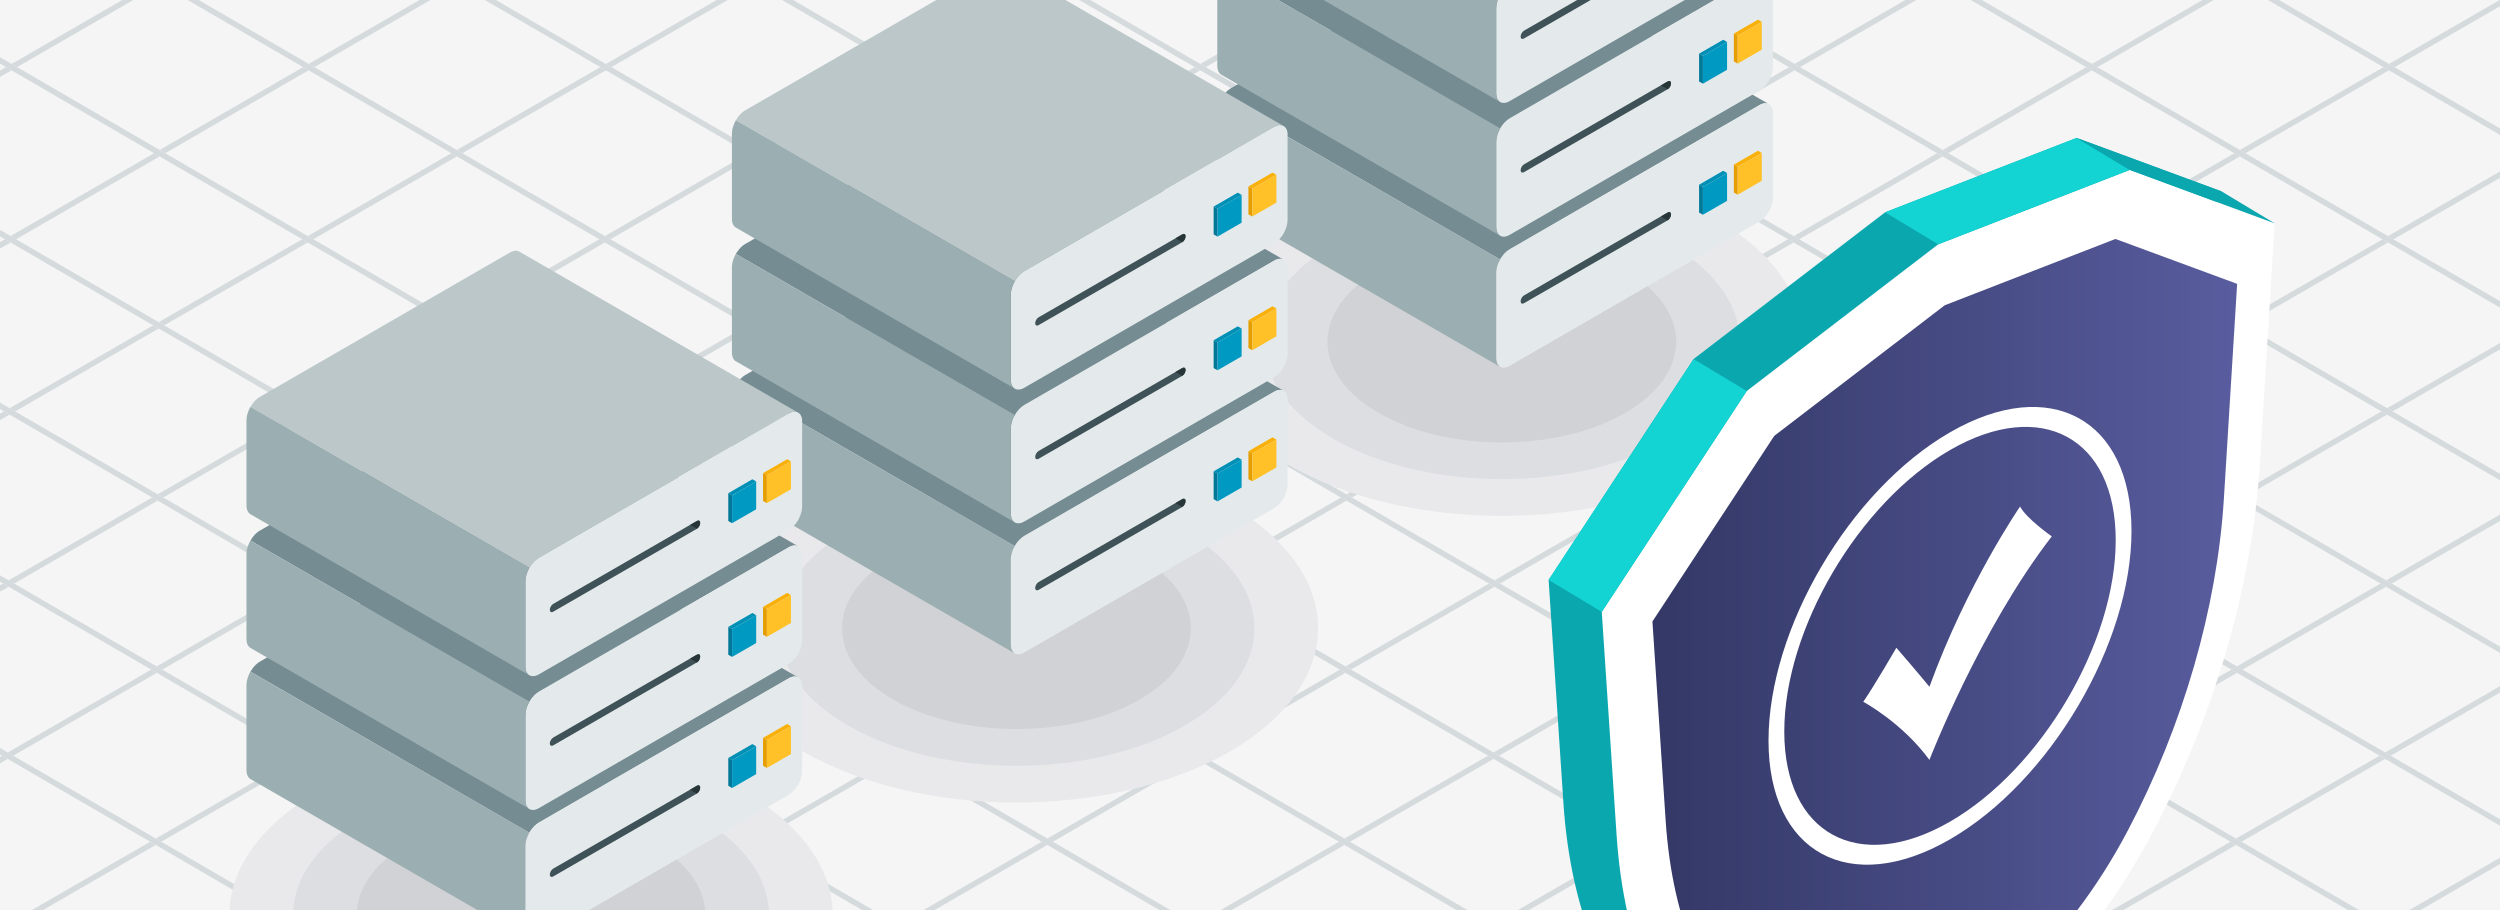 <?xml version="1.0" encoding="UTF-8"?>
<svg xmlns="http://www.w3.org/2000/svg" xmlns:xlink="http://www.w3.org/1999/xlink" width="412" height="150" viewBox="0 0 412 150">
  <defs>
    <style>
      .p {
        mask: url(#d);
      }

      .q {
        fill: #e9e9eb;
      }

      .q, .r, .s, .t, .u, .v, .w, .x, .y, .z, .aa, .ab, .ac, .ad, .ae, .af, .ag, .ah, .ai, .aj, .ak, .al, .am {
        stroke-width: 0px;
      }

      .q, .s, .u, .v, .w, .x, .y, .z, .aa, .ac, .ad, .ae, .af, .ag, .am {
        fill-rule: evenodd;
      }

      .r {
        fill: #0ba7af;
      }

      .s {
        fill: #bcc7c9;
      }

      .t {
        fill: none;
      }

      .u {
        fill: #ffc127;
      }

      .v {
        fill: #d1d2d6;
      }

      .w {
        fill: #dddee1;
      }

      .x {
        fill: #008fb5;
      }

      .y {
        fill: #f9b00a;
      }

      .z {
        fill: #748c92;
      }

      .aa {
        fill: #007898;
      }

      .ab {
        fill: #13d3d3;
      }

      .ac {
        fill: #3f5257;
      }

      .ad {
        fill: #9baeb1;
      }

      .an {
        opacity: .2;
      }

      .ae {
        fill: #0099c1;
      }

      .ao {
        clip-path: url(#j);
      }

      .ap {
        clip-path: url(#c);
      }

      .af {
        fill: #283538;
      }

      .aq {
        isolation: isolate;
      }

      .ag {
        fill: #e59d00;
      }

      .ah {
        fill: #fff;
      }

      .ai {
        fill: #546e7a;
      }

      .aj {
        fill: url(#e);
      }

      .ak {
        fill: url(#k);
      }

      .al {
        fill: #f5f5f5;
      }

      .am {
        fill: #e4eaeb;
      }
    </style>
    <clipPath id="c">
      <rect class="t" width="412" height="150"></rect>
    </clipPath>
    <radialGradient id="e" cx="-2173.7" cy="102.9" fx="-2173.7" fy="102.9" r="241.96" gradientTransform="translate(-1963.48) rotate(-180) scale(1 -1)" gradientUnits="userSpaceOnUse">
      <stop offset="0" stop-color="#f1f1f1"></stop>
      <stop offset="1" stop-color="#000"></stop>
    </radialGradient>
    <mask id="d" data-name="mask" x="-31.75" y="-139.07" width="483.93" height="483.93" maskUnits="userSpaceOnUse">
      <circle class="aj" cx="210.21" cy="102.9" r="241.96"></circle>
    </mask>
    <clipPath id="j">
      <rect class="t" width="412" height="150"></rect>
    </clipPath>
    <linearGradient id="k" data-name="琅ｴｹ 砒鈔13" x1="451.34" y1="107.42" x2="547.71" y2="107.42" gradientTransform="translate(820.02) rotate(-180) scale(1 -1)" gradientUnits="userSpaceOnUse">
      <stop offset="0" stop-color="#595c9e"></stop>
      <stop offset="1" stop-color="#333866"></stop>
    </linearGradient>
  </defs>
  <g id="a" data-name="base">
    <rect class="al" width="412" height="150"></rect>
  </g>
  <g id="b" data-name="back">
    <g class="ap">
      <g class="p">
        <g class="an">
          <g class="aq">
            <polygon class="ai" points="174.48 -116.86 198.44 -102.93 199.35 -102.41 222.84 -88.75 223.75 -88.22 247.25 -74.56 248.16 -74.04 271.66 -60.38 272.57 -59.86 296.07 -46.2 296.98 -45.67 320.48 -32.01 321.38 -31.49 344.88 -17.83 345.79 -17.3 369.29 -3.64 370.2 -3.12 393.7 10.54 394.61 11.07 412.1 21.23 412.1 22.29 393.69 11.59 392.78 11.07 369.29 -2.59 368.38 -3.12 344.87 -16.78 343.96 -17.3 320.47 -30.96 319.56 -31.49 296.06 -45.14 295.16 -45.67 271.65 -59.33 270.74 -59.86 247.25 -73.51 246.34 -74.04 222.84 -87.7 221.93 -88.22 198.43 -101.88 197.52 -102.41 173.57 -116.33 174.48 -116.86"></polygon>
            <polygon class="ai" points="76.22 -60.12 100.17 -46.2 101.08 -45.67 124.58 -32.02 125.49 -31.49 148.99 -17.83 149.9 -17.3 173.39 -3.65 174.3 -3.12 197.81 10.54 198.72 11.06 222.21 24.72 223.12 25.25 246.62 38.9 247.53 39.43 271.03 53.09 271.94 53.62 295.43 67.27 296.34 67.8 319.84 81.46 320.75 81.99 344.25 95.64 345.16 96.17 368.65 109.82 369.57 110.35 393.07 124.01 393.98 124.54 412.1 135.07 412.1 136.13 393.06 125.07 392.15 124.54 368.66 110.88 367.74 110.35 344.24 96.7 343.33 96.17 319.84 82.51 318.93 81.99 295.43 68.33 294.52 67.8 271.02 54.14 270.11 53.62 246.61 39.96 245.7 39.43 222.2 25.78 221.3 25.25 197.8 11.59 196.89 11.06 173.39 -2.59 172.48 -3.12 148.98 -16.78 148.08 -17.3 124.57 -30.96 123.66 -31.49 100.17 -45.14 99.26 -45.67 75.3 -59.59 76.22 -60.12"></polygon>
            <polygon class="ai" points="125.36 -88.49 149.31 -74.57 150.22 -74.04 173.71 -60.39 174.62 -59.86 198.13 -46.2 199.04 -45.67 222.53 -32.02 223.44 -31.49 246.94 -17.83 247.85 -17.3 271.35 -3.65 272.26 -3.12 295.75 10.53 296.66 11.06 320.17 24.72 321.07 25.25 344.57 38.9 345.48 39.43 368.98 53.09 369.89 53.62 393.38 67.27 394.29 67.8 412.1 78.15 412.1 79.21 393.37 68.33 392.46 67.8 368.97 54.15 368.06 53.62 344.55 39.96 343.64 39.43 320.15 25.78 319.24 25.25 295.74 11.59 294.83 11.07 271.33 -2.59 270.42 -3.12 246.93 -16.77 246.02 -17.3 222.52 -30.96 221.61 -31.49 198.11 -45.14 197.2 -45.67 173.7 -59.33 172.79 -59.86 149.3 -73.51 148.39 -74.04 124.43 -87.96 125.36 -88.49"></polygon>
            <polygon class="ai" points="51.65 -45.94 75.6 -32.02 76.51 -31.49 100.01 -17.83 100.92 -17.3 124.42 -3.65 125.33 -3.12 148.82 10.54 149.73 11.06 173.23 24.72 174.14 25.25 197.64 38.91 198.55 39.43 222.04 53.09 222.95 53.62 246.46 67.27 247.37 67.8 270.86 81.46 271.77 81.99 295.27 95.64 296.18 96.17 319.68 109.83 320.59 110.35 344.08 124.01 345 124.54 368.49 138.19 369.4 138.72 392.9 152.38 393.81 152.91 412.1 163.54 412.1 164.6 392.89 153.43 391.98 152.91 368.49 139.25 367.58 138.72 344.08 125.07 343.17 124.54 319.67 110.88 318.76 110.35 295.27 96.7 294.36 96.17 270.85 82.51 269.95 81.99 246.45 68.33 245.54 67.8 222.04 54.14 221.13 53.62 197.63 39.96 196.72 39.43 173.23 25.78 172.32 25.25 148.82 11.59 147.91 11.06 124.41 -2.59 123.5 -3.12 100 -16.78 99.09 -17.3 75.6 -30.96 74.69 -31.49 50.73 -45.41 51.65 -45.94"></polygon>
            <polygon class="ai" points="124.09 54.15 123.18 53.62 99.53 67.27 100.44 67.8 124.09 54.15"></polygon>
            <polygon class="ai" points="148.5 68.33 147.59 67.8 123.94 81.46 124.85 81.98 148.5 68.33"></polygon>
            <polygon class="ai" points="172.9 82.51 171.99 81.99 148.34 95.64 149.25 96.17 172.9 82.51"></polygon>
            <polygon class="ai" points="197.31 96.7 196.4 96.17 172.75 109.82 173.67 110.35 197.31 96.7"></polygon>
            <polygon class="ai" points="221.72 110.88 220.81 110.35 197.16 124.01 198.07 124.54 221.72 110.88"></polygon>
            <polygon class="ai" points="246.13 125.07 245.22 124.54 221.57 138.19 222.48 138.72 246.13 125.07"></polygon>
            <polygon class="ai" points="270.53 139.25 269.62 138.72 245.98 152.38 246.89 152.91 270.53 139.25"></polygon>
            <polygon class="ai" points="-2.53 7.96 1.9 10.54 2.81 11.06 26.31 24.72 27.22 25.25 50.72 38.91 51.63 39.43 75.12 53.09 76.03 53.62 99.53 67.27 100.44 67.8 123.94 81.46 124.85 81.99 148.34 95.64 149.25 96.17 172.76 109.83 173.67 110.35 197.16 124.01 198.07 124.54 221.57 138.19 222.48 138.72 245.98 152.38 245.98 152.38 246.89 152.91 246.89 152.91 270.38 166.56 271.3 167.09 294.79 180.75 295.7 181.27 319.2 194.93 320.11 195.46 343.61 209.12 344.52 209.64 368.47 223.56 367.56 224.09 343.61 210.17 342.7 209.64 319.19 195.99 318.28 195.46 294.79 181.8 293.88 181.27 270.38 167.62 269.47 167.09 245.97 153.43 245.06 152.91 221.57 139.25 220.66 138.72 197.15 125.07 196.24 124.54 172.75 110.88 171.84 110.35 148.34 96.7 147.43 96.17 123.93 82.51 123.02 81.99 99.53 68.33 98.62 67.8 75.12 54.14 74.21 53.62 50.71 39.96 49.8 39.43 26.3 25.78 25.39 25.25 1.9 11.59 .99 11.06 -2.53 9.02 -2.53 7.96"></polygon>
            <polygon class="ai" points="26.46 -2.59 25.55 -3.12 1.9 10.54 2.81 11.06 26.46 -2.59"></polygon>
            <polygon class="ai" points="1.6 -17.04 25.55 -3.12 26.46 -2.59 49.95 11.06 50.86 11.59 74.37 25.25 75.28 25.78 98.77 39.43 99.68 39.96 123.18 53.62 124.09 54.15 147.59 67.8 148.5 68.33 171.99 81.99 172.9 82.51 196.4 96.17 197.31 96.7 220.81 110.35 221.72 110.88 245.22 124.54 246.13 125.07 269.62 138.72 270.53 139.25 294.03 152.9 294.95 153.44 318.44 167.09 319.35 167.62 342.85 181.27 343.76 181.8 367.26 195.46 368.17 195.99 392.12 209.91 393.05 209.38 369.09 195.46 368.18 194.93 344.68 181.27 343.77 180.74 320.28 167.09 319.37 166.56 295.87 152.91 294.95 152.37 271.46 138.72 270.55 138.19 247.05 124.54 246.14 124.01 222.64 110.35 221.73 109.82 198.24 96.17 197.33 95.64 173.83 81.98 172.92 81.45 149.42 67.8 148.51 67.27 125.02 53.62 124.11 53.09 100.6 39.43 99.69 38.9 76.2 25.25 75.29 24.72 51.79 11.06 50.88 10.53 27.38 -3.12 26.47 -3.65 2.52 -17.57 1.6 -17.04"></polygon>
            <polygon class="ai" points="75.44 -2.59 74.53 -3.12 50.88 10.53 51.79 11.06 75.44 -2.59"></polygon>
            <polygon class="ai" points="124.41 -2.59 123.5 -3.12 99.85 10.54 100.76 11.06 124.41 -2.59"></polygon>
            <polygon class="ai" points="173.39 -2.59 172.48 -3.12 148.82 10.54 149.73 11.06 173.39 -2.59"></polygon>
            <polygon class="ai" points="222.36 -2.59 221.45 -3.12 197.81 10.54 198.71 11.06 222.36 -2.59"></polygon>
            <polygon class="ai" points="271.33 -2.59 270.42 -3.12 246.77 10.54 247.68 11.06 271.33 -2.59"></polygon>
            <polygon class="ai" points="320.31 -2.59 319.4 -3.12 295.75 10.53 296.66 11.06 320.31 -2.59"></polygon>
            <polygon class="ai" points="369.29 -2.59 368.38 -3.12 344.73 10.54 345.64 11.07 369.29 -2.59"></polygon>
            <polygon class="ai" points="412.1 -.09 412.1 .97 394.61 11.07 393.7 10.54 412.1 -.09"></polygon>
            <polygon class="ai" points="-2.53 36.42 1.74 38.9 2.65 39.43 26.15 53.09 27.06 53.62 50.56 67.27 51.47 67.8 74.97 81.46 75.88 81.98 99.37 95.64 100.28 96.17 123.78 109.82 124.69 110.35 148.19 124.01 149.1 124.54 172.6 138.19 173.51 138.72 197.01 152.38 197.92 152.9 221.41 166.56 222.32 167.09 245.82 180.74 246.74 181.27 270.23 194.93 271.14 195.46 294.63 209.11 295.54 209.64 319.05 223.3 319.96 223.83 343.91 237.75 342.99 238.27 319.04 224.35 318.13 223.83 294.63 210.17 293.72 209.64 270.22 195.98 269.31 195.46 245.82 181.8 244.9 181.27 221.41 167.62 220.5 167.09 197 153.43 196.09 152.9 172.59 139.25 171.68 138.72 148.19 125.06 147.28 124.54 123.77 110.88 122.86 110.35 99.37 96.69 98.46 96.17 74.96 82.51 74.05 81.98 50.55 68.33 49.64 67.8 26.15 54.14 25.24 53.62 1.74 39.96 .83 39.43 -2.53 37.48 -2.53 36.42"></polygon>
            <polygon class="ai" points="-2.53 13.09 .99 11.06 1.89 11.59 -2.53 14.15 -2.53 13.09"></polygon>
            <polygon class="ai" points="50.86 11.59 49.95 11.06 26.31 24.72 27.22 25.25 50.86 11.59"></polygon>
            <polygon class="ai" points="99.85 11.59 98.94 11.06 75.29 24.72 76.2 25.25 99.85 11.59"></polygon>
            <polygon class="ai" points="148.82 11.59 147.91 11.06 124.26 24.72 125.17 25.25 148.82 11.59"></polygon>
            <polygon class="ai" points="197.8 11.59 196.89 11.06 173.23 24.72 174.14 25.25 197.8 11.59"></polygon>
            <polygon class="ai" points="246.77 11.59 245.86 11.06 222.21 24.72 223.12 25.25 246.77 11.59"></polygon>
            <polygon class="ai" points="295.74 11.59 294.83 11.07 271.18 24.72 272.09 25.25 295.74 11.59"></polygon>
            <polygon class="ai" points="344.72 11.59 343.81 11.07 320.16 24.72 321.07 25.25 344.72 11.59"></polygon>
            <polygon class="ai" points="393.69 11.59 392.78 11.07 369.13 24.72 370.04 25.25 393.69 11.59"></polygon>
            <polygon class="ai" points="26.3 25.78 25.39 25.25 1.74 38.9 2.65 39.43 26.3 25.78"></polygon>
            <polygon class="ai" points="75.28 25.78 74.37 25.25 50.72 38.91 51.63 39.43 75.28 25.78"></polygon>
            <polygon class="ai" points="124.25 25.78 123.34 25.25 99.69 38.9 100.6 39.43 124.25 25.78"></polygon>
            <polygon class="ai" points="173.23 25.78 172.32 25.25 148.67 38.91 149.58 39.43 173.23 25.78"></polygon>
            <polygon class="ai" points="222.2 25.78 221.3 25.25 197.64 38.91 198.55 39.43 222.2 25.78"></polygon>
            <polygon class="ai" points="271.17 25.78 270.26 25.25 246.62 38.9 247.52 39.43 271.17 25.78"></polygon>
            <polygon class="ai" points="320.15 25.78 319.24 25.25 295.59 38.91 296.5 39.43 320.15 25.78"></polygon>
            <polygon class="ai" points="369.13 25.78 368.22 25.25 344.57 38.9 345.48 39.43 369.13 25.78"></polygon>
            <polygon class="ai" points="412.1 28.19 412.1 29.25 394.45 39.44 393.54 38.91 412.1 28.19"></polygon>
            <polygon class="ai" points="-2.53 41.36 .83 39.43 1.74 39.96 -2.53 42.42 -2.53 41.36"></polygon>
            <polygon class="ai" points="50.71 39.96 49.8 39.43 26.15 53.09 27.06 53.62 50.71 39.96"></polygon>
            <polygon class="ai" points="99.68 39.96 98.77 39.43 75.12 53.09 76.03 53.62 99.68 39.96"></polygon>
            <polygon class="ai" points="148.66 39.96 147.76 39.43 124.11 53.09 125.02 53.62 148.66 39.96"></polygon>
            <polygon class="ai" points="197.63 39.96 196.72 39.43 173.08 53.09 173.99 53.62 197.63 39.96"></polygon>
            <polygon class="ai" points="246.61 39.96 245.7 39.43 222.04 53.09 222.95 53.62 246.61 39.96"></polygon>
            <polygon class="ai" points="295.59 39.96 294.68 39.43 271.03 53.09 271.94 53.62 295.59 39.96"></polygon>
            <polygon class="ai" points="344.55 39.96 343.64 39.43 320 53.09 320.9 53.62 344.55 39.96"></polygon>
            <polygon class="ai" points="393.54 39.96 392.63 39.44 368.98 53.09 369.89 53.62 393.54 39.96"></polygon>
            <polygon class="ai" points="-2.53 121.8 1.27 124.01 2.18 124.54 25.68 138.19 26.58 138.72 50.08 152.37 50.99 152.9 74.49 166.56 75.4 167.09 98.9 180.74 99.81 181.27 123.31 194.93 124.22 195.46 147.71 209.11 148.62 209.64 172.12 223.29 173.04 223.82 196.53 237.48 197.44 238.01 220.93 251.66 221.84 252.19 245.35 265.85 246.26 266.38 270.21 280.3 269.29 280.83 245.33 266.91 244.42 266.38 220.92 252.72 220.01 252.19 196.52 238.54 195.61 238.01 172.11 224.36 171.19 223.82 147.7 210.17 146.79 209.64 123.29 195.99 122.38 195.46 98.88 181.8 97.97 181.27 74.48 167.62 73.57 167.09 50.06 153.43 49.16 152.9 25.66 139.25 24.75 138.72 1.26 125.07 .35 124.54 -2.53 122.87 -2.53 121.8"></polygon>
            <polygon class="ai" points="-2.53 64.88 1.58 67.27 2.49 67.8 25.99 81.46 26.9 81.98 50.4 95.64 51.31 96.17 74.8 109.82 75.71 110.35 99.21 124.01 100.12 124.54 123.62 138.19 124.53 138.72 148.02 152.38 148.93 152.9 172.44 166.56 172.44 166.56 173.35 167.09 196.84 180.75 197.75 181.27 197.75 181.27 221.24 194.93 222.16 195.46 245.66 209.11 246.57 209.64 270.06 223.3 270.97 223.82 294.48 237.48 295.39 238.01 319.34 251.93 318.42 252.46 294.47 238.54 293.56 238.01 270.06 224.35 269.15 223.82 245.65 210.17 244.74 209.64 221.25 195.99 220.33 195.46 196.84 181.8 195.93 181.27 172.43 167.62 171.52 167.09 148.02 153.43 147.11 152.9 123.61 139.25 122.7 138.72 99.2 125.06 98.29 124.54 74.8 110.88 73.89 110.35 50.39 96.7 49.48 96.17 25.98 82.51 25.07 81.98 1.58 68.33 .67 67.8 -2.53 65.95 -2.53 64.88"></polygon>
            <polygon class="ai" points="26.15 54.14 25.24 53.62 1.58 67.27 2.49 67.8 26.15 54.14"></polygon>
            <polygon class="ai" points="75.12 54.14 74.21 53.62 50.56 67.27 51.47 67.8 75.12 54.14"></polygon>
            <polygon class="ai" points="173.07 54.14 172.16 53.62 148.51 67.27 149.42 67.8 173.07 54.14"></polygon>
            <polygon class="ai" points="222.04 54.14 221.13 53.62 197.48 67.27 198.39 67.8 222.04 54.14"></polygon>
            <polygon class="ai" points="271.02 54.14 270.11 53.62 246.46 67.27 247.36 67.8 271.02 54.14"></polygon>
            <polygon class="ai" points="319.99 54.14 319.08 53.62 295.43 67.27 296.34 67.8 319.99 54.14"></polygon>
            <polygon class="ai" points="368.97 54.15 368.06 53.62 344.41 67.27 345.32 67.8 368.97 54.15"></polygon>
            <polygon class="ai" points="412.1 56.47 412.1 57.52 394.29 67.8 393.38 67.27 412.1 56.47"></polygon>
            <polygon class="ai" points="-2.53 69.65 .67 67.8 1.58 68.33 -2.53 70.7 -2.53 69.65"></polygon>
            <polygon class="ai" points="50.55 68.33 49.64 67.8 25.99 81.46 26.9 81.98 50.55 68.33"></polygon>
            <polygon class="ai" points="99.53 68.33 98.62 67.8 74.97 81.46 75.88 81.98 99.53 68.33"></polygon>
            <polygon class="ai" points="197.47 68.33 196.56 67.8 172.92 81.45 173.83 81.98 197.47 68.33"></polygon>
            <polygon class="ai" points="246.45 68.33 245.54 67.8 221.89 81.46 222.8 81.99 246.45 68.33"></polygon>
            <polygon class="ai" points="295.43 68.33 294.52 67.8 270.86 81.46 271.77 81.99 295.43 68.33"></polygon>
            <polygon class="ai" points="344.4 68.33 343.49 67.8 319.84 81.46 320.75 81.99 344.4 68.33"></polygon>
            <polygon class="ai" points="393.37 68.33 392.46 67.8 368.81 81.46 369.72 81.99 393.37 68.33"></polygon>
            <polygon class="ai" points="25.98 82.51 25.07 81.98 1.42 95.64 2.33 96.17 25.98 82.51"></polygon>
            <polygon class="ai" points="74.96 82.51 74.05 81.98 50.4 95.64 51.31 96.17 74.96 82.51"></polygon>
            <polygon class="ai" points="123.93 82.51 123.02 81.98 99.37 95.64 100.28 96.17 123.93 82.51"></polygon>
            <polygon class="ai" points="221.89 82.51 220.98 81.99 197.33 95.64 198.24 96.17 221.89 82.51"></polygon>
            <polygon class="ai" points="270.85 82.51 269.94 81.99 246.3 95.64 247.21 96.17 270.85 82.51"></polygon>
            <polygon class="ai" points="319.84 82.51 318.93 81.99 295.27 95.64 296.18 96.17 319.84 82.51"></polygon>
            <polygon class="ai" points="368.81 82.51 367.9 81.99 344.25 95.64 345.16 96.17 368.81 82.51"></polygon>
            <polygon class="ai" points="412.1 84.74 412.1 85.8 394.14 96.17 393.22 95.64 412.1 84.74"></polygon>
            <polygon class="ai" points="-2.53 97.92 .51 96.17 1.42 96.69 -2.53 98.97 -2.53 97.92"></polygon>
            <polygon class="ai" points="50.39 96.7 49.48 96.17 25.83 109.82 26.74 110.35 50.39 96.7"></polygon>
            <polygon class="ai" points="99.37 96.69 98.46 96.17 74.8 109.82 75.71 110.35 99.37 96.69"></polygon>
            <polygon class="ai" points="148.34 96.7 147.43 96.17 123.78 109.82 124.69 110.35 148.34 96.7"></polygon>
            <polygon class="ai" points="246.29 96.7 245.38 96.17 221.73 109.82 222.64 110.35 246.29 96.7"></polygon>
            <polygon class="ai" points="295.27 96.7 294.36 96.17 270.71 109.83 271.62 110.35 295.27 96.7"></polygon>
            <polygon class="ai" points="344.24 96.7 343.33 96.17 319.68 109.83 320.59 110.35 344.24 96.7"></polygon>
            <polygon class="ai" points="393.22 96.7 392.3 96.17 368.65 109.82 369.57 110.35 393.22 96.7"></polygon>
            <polygon class="ai" points="25.83 110.88 24.92 110.35 1.27 124.01 2.18 124.54 25.83 110.88"></polygon>
            <polygon class="ai" points="74.8 110.88 73.89 110.35 50.24 124.01 51.15 124.54 74.8 110.88"></polygon>
            <polygon class="ai" points="123.77 110.88 122.86 110.35 99.21 124.01 100.12 124.54 123.77 110.88"></polygon>
            <polygon class="ai" points="172.75 110.88 171.84 110.35 148.19 124.01 149.1 124.54 172.75 110.88"></polygon>
            <polygon class="ai" points="270.7 110.88 269.79 110.35 246.14 124.01 247.05 124.54 270.7 110.88"></polygon>
            <polygon class="ai" points="319.67 110.88 318.76 110.35 295.11 124.01 296.02 124.54 319.67 110.88"></polygon>
            <polygon class="ai" points="368.66 110.88 367.74 110.35 344.08 124.01 345 124.54 368.66 110.88"></polygon>
            <polygon class="ai" points="412.1 113.02 412.1 114.07 393.98 124.54 393.07 124.01 412.1 113.02"></polygon>
            <polygon class="ai" points="149.92 -102.67 173.87 -88.75 174.78 -88.22 198.28 -74.57 199.19 -74.04 222.69 -60.38 223.6 -59.86 247.1 -46.2 248 -45.67 271.51 -32.02 272.42 -31.49 295.91 -17.83 296.82 -17.3 320.32 -3.65 321.23 -3.12 344.73 10.54 345.64 11.07 369.13 24.72 370.04 25.25 393.54 38.91 394.45 39.44 412.1 49.69 412.1 50.75 393.54 39.96 392.63 39.44 369.13 25.78 368.22 25.25 344.72 11.59 343.81 11.07 320.31 -2.59 319.4 -3.12 295.91 -16.78 295 -17.3 271.5 -30.96 270.59 -31.49 247.09 -45.14 246.18 -45.67 222.69 -59.33 221.77 -59.86 198.27 -73.51 197.36 -74.04 173.87 -87.7 172.96 -88.22 149 -102.14 149.92 -102.67"></polygon>
            <polygon class="ai" points="-2.53 126.2 .35 124.54 1.26 125.07 -2.53 127.25 -2.53 126.2"></polygon>
            <polygon class="ai" points="50.23 125.06 49.32 124.54 25.67 138.19 26.58 138.72 50.23 125.06"></polygon>
            <polygon class="ai" points="99.2 125.06 98.29 124.54 74.64 138.19 75.55 138.72 99.2 125.06"></polygon>
            <polygon class="ai" points="148.19 125.06 147.28 124.54 123.62 138.19 124.53 138.72 148.19 125.06"></polygon>
            <polygon class="ai" points="197.15 125.06 196.24 124.54 172.6 138.19 173.5 138.72 197.15 125.06"></polygon>
            <polygon class="ai" points="295.11 125.07 294.2 124.54 270.55 138.19 271.46 138.72 295.11 125.07"></polygon>
            <polygon class="ai" points="344.08 125.07 343.17 124.54 319.52 138.19 320.43 138.72 344.08 125.07"></polygon>
            <polygon class="ai" points="393.06 125.07 392.15 124.54 368.49 138.19 369.4 138.72 393.06 125.07"></polygon>
            <polygon class="ai" points="25.66 139.25 24.75 138.72 1.1 152.37 2.01 152.9 25.66 139.25"></polygon>
            <polygon class="ai" points="74.64 139.25 73.73 138.72 50.08 152.37 50.99 152.9 74.64 139.25"></polygon>
            <polygon class="ai" points="123.61 139.25 122.7 138.72 99.05 152.38 99.96 152.9 123.61 139.25"></polygon>
            <polygon class="ai" points="172.59 139.25 171.68 138.72 148.02 152.38 148.93 152.9 172.59 139.25"></polygon>
            <polygon class="ai" points="221.57 139.25 220.66 138.72 197.01 152.38 197.92 152.9 221.57 139.25"></polygon>
            <polygon class="ai" points="319.52 139.25 318.6 138.72 294.95 152.37 295.87 152.91 319.52 139.25"></polygon>
            <polygon class="ai" points="368.49 139.25 367.58 138.72 343.93 152.38 344.84 152.91 368.49 139.25"></polygon>
            <polygon class="ai" points="412.1 141.29 412.1 142.34 393.81 152.91 392.9 152.38 412.1 141.29"></polygon>
            <polygon class="ai" points="100.78 -74.3 124.74 -60.38 125.65 -59.86 149.14 -46.2 150.05 -45.67 173.55 -32.02 174.46 -31.49 197.96 -17.83 198.87 -17.3 222.37 -3.65 223.28 -3.12 246.77 10.54 247.68 11.06 271.18 24.72 272.09 25.25 295.59 38.91 296.5 39.43 320 53.09 320.91 53.62 344.41 67.27 345.32 67.8 368.81 81.46 369.72 81.99 393.22 95.64 394.14 96.17 412.1 106.61 412.1 107.67 393.22 96.7 392.3 96.17 368.81 82.51 367.9 81.99 344.4 68.33 343.49 67.8 319.99 54.14 319.08 53.62 295.59 39.96 294.68 39.43 271.17 25.78 270.26 25.25 246.77 11.59 245.86 11.06 222.36 -2.59 221.45 -3.12 197.95 -16.78 197.04 -17.3 173.55 -30.96 172.64 -31.49 149.14 -45.14 148.23 -45.67 124.73 -59.33 123.82 -59.86 99.87 -73.78 100.78 -74.3"></polygon>
            <polygon class="ai" points="27.08 -31.75 51.04 -17.83 51.95 -17.3 75.44 -3.65 76.35 -3.12 99.85 10.54 100.76 11.06 124.26 24.72 125.17 25.25 148.67 38.91 149.58 39.43 173.08 53.09 173.99 53.62 197.48 67.27 198.39 67.8 221.89 81.46 222.8 81.99 246.3 95.64 247.21 96.17 270.71 109.83 271.62 110.35 295.11 124.01 296.02 124.54 319.52 138.19 320.44 138.72 343.93 152.38 344.84 152.91 368.33 166.56 369.24 167.09 392.75 180.75 393.66 181.27 412.1 191.99 412.1 193.05 392.74 181.8 391.83 181.27 368.33 167.62 367.42 167.09 343.92 153.43 343.01 152.91 319.52 139.25 318.6 138.72 295.11 125.07 294.2 124.54 270.7 110.88 269.79 110.35 246.29 96.7 245.38 96.17 221.89 82.51 220.98 81.99 197.47 68.33 196.56 67.8 173.07 54.14 172.16 53.62 148.66 39.96 147.76 39.43 124.25 25.78 123.34 25.25 99.85 11.59 98.94 11.06 75.44 -2.59 74.53 -3.12 51.03 -16.78 50.12 -17.3 26.17 -31.23 27.08 -31.75"></polygon>
            <polygon class="ai" points="-2.53 93.34 1.42 95.64 2.33 96.17 25.83 109.82 26.74 110.35 50.24 124.01 51.15 124.54 74.64 138.19 75.55 138.72 99.06 152.38 99.97 152.9 123.46 166.56 124.37 167.09 147.87 180.75 148.78 181.27 172.28 194.93 173.19 195.46 196.68 209.11 197.6 209.64 221.09 223.3 222 223.82 245.5 237.48 246.41 238.01 269.91 251.66 270.82 252.19 294.77 266.11 293.86 266.64 269.9 252.72 268.99 252.19 245.49 238.54 244.58 238.01 221.09 224.35 220.18 223.82 196.68 210.17 195.76 209.64 172.27 195.98 171.36 195.46 147.87 181.8 146.96 181.27 123.45 167.62 122.54 167.09 99.05 153.43 98.14 152.9 74.64 139.25 73.73 138.72 50.23 125.06 49.32 124.54 25.83 110.88 24.92 110.35 1.42 96.69 .51 96.17 -2.53 94.4 -2.53 93.34"></polygon>
          </g>
        </g>
      </g>
    </g>
  </g>
  <g id="i" data-name="img">
    <g class="ao">
      <g>
        <path class="q" d="M282.65,36.01c19.41,11.2,19.41,29.38,0,40.6-19.41,11.21-50.89,11.21-70.3,0-19.41-11.21-19.41-29.39,0-40.6,19.41-11.21,50.89-11.21,70.3,0Z"></path>
        <path class="w" d="M275.24,40.29c15.31,8.85,15.31,23.19,0,32.04-15.32,8.84-40.15,8.84-55.47,0-15.31-8.85-15.31-23.19,0-32.04,15.32-8.84,40.15-8.84,55.47,0Z"></path>
        <path class="v" d="M267.82,44.58c11.23,6.48,11.23,16.98,0,23.47-11.21,6.49-29.41,6.49-40.63,0-11.23-6.49-11.23-16.99,0-23.47,11.22-6.48,29.42-6.48,40.63,0Z"></path>
      </g>
      <g>
        <polygon class="z" points="291.53 17.17 245.58 -9.37 245.43 -9.44 245.25 -9.49 245.07 -9.52 244.88 -9.51 244.67 -9.48 244.45 -9.42 244.24 -9.33 244.01 -9.22 202.84 14.55 202.62 14.7 202.39 14.87 202.18 15.05 201.97 15.26 201.78 15.47 201.6 15.71 201.43 15.96 201.27 16.22 247.22 42.75 247.38 42.49 247.55 42.24 247.74 42.01 247.93 41.79 248.14 41.59 248.35 41.4 248.58 41.24 248.8 41.09 289.96 17.32 290.19 17.2 290.41 17.12 290.63 17.05 290.83 17.02 291.03 17.02 291.21 17.05 291.38 17.1 291.53 17.17"></polygon>
        <path class="am" d="M292.19,18.6c0-.71-.25-1.2-.66-1.44-.4-.23-.95-.2-1.56.16l-41.17,23.76c-.62.36-1.16.97-1.57,1.67h0c-.4.7-.65,1.48-.65,2.19v14.06c0,.71.25,1.21.65,1.44.41.23.97.2,1.57-.16l41.17-23.77c.61-.35,1.16-.97,1.56-1.66h0c.4-.7.65-1.48.65-2.19v-14.07Z"></path>
        <g>
          <polygon class="y" points="290.34 25.21 289.71 24.84 285.74 27.13 286.37 27.5 290.34 25.21"></polygon>
          <polygon class="ag" points="286.37 27.5 285.74 27.13 285.74 31.72 286.37 32.09 286.37 27.5"></polygon>
          <polygon class="u" points="286.37 32.09 290.34 29.79 290.34 25.21 286.37 27.5 286.37 32.09"></polygon>
        </g>
        <path class="ac" d="M251.16,49.97c-.31.18-.56.03-.56-.32s.25-.79.56-.97l23.67-13.66c.31-.18.55-.03.55.32s-.24.79-.55.97l-23.67,13.66Z"></path>
        <polygon class="ad" points="247.22 42.75 201.27 16.22 201.26 16.22 201.12 16.48 201 16.75 200.89 17.03 200.79 17.31 200.72 17.59 200.67 17.87 200.63 18.14 200.61 18.41 200.61 32.47 200.63 32.73 200.67 32.96 200.72 33.18 200.79 33.37 200.89 33.54 201 33.69 201.13 33.82 201.27 33.91 247.22 60.45 247.08 60.35 246.96 60.22 246.85 60.08 246.75 59.91 246.68 59.71 246.62 59.5 246.59 59.26 246.57 59 246.57 44.94 246.59 44.67 246.62 44.4 246.68 44.12 246.75 43.84 246.84 43.56 246.96 43.28 247.08 43.02 247.22 42.75 247.22 42.75"></polygon>
        <path class="af" d="M273.72,35.67l1.11-.64c.31-.18.55-.03.55.32s-.24.79-.55.97h0l-1.11-.64Z"></path>
        <polygon class="x" points="284.62 28.51 283.98 28.14 280.01 30.44 280.64 30.81 284.62 28.51"></polygon>
        <polygon class="aa" points="280.64 30.81 280.01 30.44 280.01 35.03 280.64 35.39 280.64 30.81"></polygon>
        <polygon class="ae" points="280.64 35.39 284.62 33.1 284.62 28.51 280.64 30.81 280.64 35.39"></polygon>
        <polygon class="z" points="291.53 -4.44 245.58 -30.97 245.43 -31.04 245.25 -31.09 245.07 -31.11 244.88 -31.11 244.67 -31.08 244.45 -31.02 244.24 -30.93 244.01 -30.81 202.84 -7.04 202.62 -6.9 202.39 -6.74 202.18 -6.55 201.97 -6.35 201.78 -6.12 201.6 -5.89 201.43 -5.65 201.27 -5.39 247.22 21.15 247.38 20.89 247.55 20.64 247.74 20.41 247.93 20.19 248.14 19.98 248.35 19.79 248.58 19.63 248.8 19.49 289.96 -4.28 290.19 -4.4 290.41 -4.49 290.63 -4.54 290.83 -4.58 291.03 -4.58 291.21 -4.56 291.38 -4.51 291.53 -4.44"></polygon>
        <path class="am" d="M292.19-3c0-.71-.25-1.21-.66-1.44-.4-.23-.95-.2-1.56.16l-41.17,23.77c-.62.36-1.16.96-1.57,1.66h0c-.4.7-.65,1.48-.65,2.19v14.07c0,.71.25,1.2.65,1.44.41.24.97.2,1.57-.15l41.17-23.77c.61-.36,1.16-.97,1.56-1.67h0c.4-.7.65-1.48.65-2.19V-3Z"></path>
        <g>
          <polygon class="y" points="290.34 3.6 289.71 3.24 285.74 5.53 286.37 5.9 290.34 3.6"></polygon>
          <polygon class="ag" points="286.37 5.9 285.74 5.53 285.74 10.12 286.37 10.48 286.37 5.9"></polygon>
          <polygon class="u" points="286.37 10.48 290.34 8.19 290.34 3.6 286.37 5.9 286.37 10.48"></polygon>
        </g>
        <path class="ac" d="M251.16,28.37c-.31.17-.56.03-.56-.32s.25-.79.56-.97l23.67-13.66c.31-.18.55-.04.55.32s-.24.79-.55.96l-23.67,13.67Z"></path>
        <polygon class="ad" points="247.22 21.15 201.27 -5.39 201.26 -5.39 201.12 -5.12 201 -4.84 200.89 -4.57 200.79 -4.3 200.72 -4.02 200.67 -3.74 200.63 -3.46 200.61 -3.2 200.61 10.88 200.63 11.12 200.67 11.36 200.72 11.57 200.79 11.77 200.89 11.94 201 12.09 201.13 12.21 201.27 12.31 247.22 38.84 247.08 38.74 246.96 38.62 246.85 38.47 246.75 38.3 246.68 38.11 246.62 37.89 246.59 37.66 246.57 37.41 246.57 23.34 246.59 23.07 246.62 22.8 246.68 22.52 246.75 22.24 246.84 21.96 246.96 21.69 247.08 21.42 247.22 21.15 247.22 21.15"></polygon>
        <path class="af" d="M273.72,14.07l1.11-.64c.31-.18.55-.04.55.32s-.24.79-.55.97h0l-1.11-.64Z"></path>
        <polygon class="x" points="284.62 6.91 283.98 6.55 280.01 8.84 280.64 9.2 284.62 6.91"></polygon>
        <polygon class="aa" points="280.64 9.2 280.01 8.84 280.01 13.43 280.64 13.79 280.64 9.2"></polygon>
        <polygon class="ae" points="280.64 13.79 284.62 11.5 284.62 6.91 280.64 9.2 280.64 13.79"></polygon>
        <path class="am" d="M292.19-25.03c0-.71-.25-1.21-.66-1.44-.4-.23-.95-.2-1.56.15L248.8-2.55c-.62.36-1.16.97-1.57,1.66h0c-.4.7-.65,1.49-.65,2.19v14.07c0,.71.25,1.21.65,1.44.41.24.97.2,1.57-.15l41.17-23.77c.61-.36,1.16-.97,1.56-1.66h0c.4-.71.65-1.49.65-2.2v-14.06Z"></path>
        <path class="ac" d="M251.16,6.34c-.31.18-.56.03-.56-.32s.25-.79.56-.97l23.67-13.66c.31-.18.55-.04.55.32s-.24.79-.55.97l-23.67,13.66Z"></path>
        <polygon class="ad" points="247.22 -.89 201.27 -27.42 201.26 -27.42 201.12 -27.15 201 -26.88 200.89 -26.61 200.79 -26.33 200.72 -26.05 200.67 -25.77 200.63 -25.49 200.61 -25.23 200.61 -11.16 200.63 -10.91 200.67 -10.67 200.72 -10.46 200.79 -10.27 200.89 -10.1 201 -9.94 201.13 -9.82 201.27 -9.72 247.22 16.81 247.08 16.71 246.96 16.59 246.85 16.44 246.75 16.27 246.68 16.07 246.62 15.86 246.59 15.63 246.57 15.37 246.57 1.3 246.59 1.04 246.62 .76 246.68 .48 246.75 .2 246.84 -.07 246.96 -.35 247.08 -.62 247.22 -.88 247.22 -.89"></polygon>
      </g>
      <g>
        <path class="q" d="M202.66,83.25c19.41,11.2,19.41,29.38,0,40.6-19.41,11.21-50.89,11.21-70.3,0-19.41-11.21-19.41-29.39,0-40.6,19.41-11.21,50.89-11.21,70.3,0Z"></path>
        <path class="w" d="M195.24,87.53c15.31,8.85,15.31,23.19,0,32.04-15.32,8.84-40.15,8.84-55.47,0-15.31-8.85-15.31-23.19,0-32.04,15.32-8.84,40.15-8.84,55.47,0Z"></path>
        <path class="v" d="M187.82,91.81c11.23,6.48,11.23,16.98,0,23.47-11.21,6.49-29.41,6.49-40.63,0-11.23-6.49-11.23-16.99,0-23.47,11.22-6.48,29.42-6.48,40.63,0Z"></path>
      </g>
      <g>
        <polygon class="z" points="211.54 64.4 165.59 37.87 165.43 37.8 165.26 37.75 165.07 37.72 164.88 37.73 164.67 37.75 164.46 37.82 164.24 37.9 164.02 38.02 122.85 61.79 122.62 61.94 122.4 62.1 122.18 62.29 121.98 62.49 121.78 62.71 121.61 62.95 121.43 63.2 121.28 63.45 167.23 89.99 167.39 89.73 167.56 89.48 167.74 89.25 167.94 89.03 168.14 88.82 168.36 88.64 168.58 88.47 168.8 88.32 209.97 64.56 210.2 64.44 210.42 64.35 210.63 64.29 210.83 64.26 211.03 64.26 211.21 64.28 211.38 64.33 211.54 64.4"></polygon>
        <path class="am" d="M212.2,65.84c0-.71-.25-1.2-.66-1.44-.4-.23-.95-.2-1.56.16l-41.17,23.76c-.62.36-1.16.97-1.57,1.67h0c-.4.7-.65,1.48-.65,2.19v14.06c0,.71.25,1.21.65,1.44.41.23.97.2,1.57-.16l41.17-23.77c.61-.35,1.16-.97,1.56-1.66h0c.4-.7.65-1.48.65-2.19v-14.07Z"></path>
        <g>
          <polygon class="y" points="210.34 72.44 209.71 72.07 205.74 74.36 206.38 74.74 210.34 72.44"></polygon>
          <polygon class="ag" points="206.38 74.74 205.74 74.36 205.74 78.96 206.38 79.32 206.38 74.74"></polygon>
          <polygon class="u" points="206.38 79.32 210.35 77.03 210.35 72.44 206.38 74.74 206.38 79.32"></polygon>
        </g>
        <path class="ac" d="M171.16,97.21c-.31.18-.56.03-.56-.32s.25-.79.56-.97l23.67-13.66c.31-.18.55-.03.55.32s-.24.79-.55.97l-23.67,13.66Z"></path>
        <polygon class="ad" points="167.23 89.99 121.28 63.45 121.27 63.45 121.13 63.72 121 63.99 120.89 64.27 120.8 64.55 120.72 64.82 120.67 65.1 120.63 65.37 120.62 65.64 120.62 79.71 120.63 79.97 120.67 80.2 120.72 80.41 120.8 80.61 120.89 80.78 121.01 80.92 121.13 81.05 121.28 81.15 167.23 107.68 167.09 107.58 166.96 107.45 166.85 107.31 166.76 107.14 166.68 106.95 166.62 106.73 166.59 106.5 166.58 106.24 166.58 92.18 166.59 91.91 166.62 91.63 166.68 91.36 166.75 91.08 166.84 90.8 166.96 90.52 167.09 90.25 167.23 89.99 167.23 89.99"></polygon>
        <path class="af" d="M193.72,82.9l1.11-.64c.31-.18.55-.03.55.32s-.24.79-.55.97h0l-1.11-.64Z"></path>
        <polygon class="x" points="204.62 75.75 203.98 75.38 200.01 77.67 200.65 78.04 204.62 75.75"></polygon>
        <polygon class="aa" points="200.65 78.04 200.01 77.67 200.01 82.26 200.65 82.63 200.65 78.04"></polygon>
        <polygon class="ae" points="200.65 82.63 204.62 80.34 204.62 75.75 200.65 78.04 200.65 82.63"></polygon>
        <polygon class="z" points="211.54 42.8 165.59 16.26 165.43 16.19 165.26 16.14 165.07 16.12 164.88 16.12 164.67 16.16 164.46 16.21 164.24 16.3 164.02 16.42 122.85 40.19 122.62 40.33 122.4 40.5 122.18 40.68 121.98 40.89 121.78 41.11 121.61 41.35 121.43 41.59 121.28 41.85 167.23 68.38 167.39 68.12 167.56 67.88 167.74 67.64 167.94 67.42 168.14 67.22 168.36 67.03 168.58 66.87 168.8 66.72 209.97 42.96 210.2 42.83 210.42 42.75 210.63 42.69 210.83 42.65 211.03 42.65 211.21 42.68 211.38 42.73 211.54 42.8"></polygon>
        <path class="am" d="M212.2,44.24c0-.71-.25-1.21-.66-1.44-.4-.23-.95-.2-1.56.16l-41.17,23.77c-.62.36-1.16.96-1.57,1.66h0c-.4.7-.65,1.48-.65,2.19v14.07c0,.71.25,1.2.65,1.44.41.24.97.2,1.57-.15l41.17-23.77c.61-.36,1.16-.97,1.56-1.67h0c.4-.7.65-1.48.65-2.19v-14.06Z"></path>
        <g>
          <polygon class="y" points="210.34 50.84 209.71 50.47 205.74 52.77 206.38 53.13 210.34 50.84"></polygon>
          <polygon class="ag" points="206.38 53.13 205.74 52.77 205.74 57.35 206.38 57.72 206.38 53.13"></polygon>
          <polygon class="u" points="206.38 57.72 210.35 55.42 210.35 50.84 206.38 53.13 206.38 57.72"></polygon>
        </g>
        <path class="ac" d="M171.16,75.61c-.31.17-.56.03-.56-.32s.25-.79.56-.97l23.67-13.66c.31-.18.55-.04.55.32s-.24.79-.55.96l-23.67,13.67Z"></path>
        <polygon class="ad" points="167.23 68.38 121.28 41.85 121.27 41.85 121.13 42.12 121 42.39 120.89 42.66 120.8 42.94 120.72 43.22 120.67 43.5 120.63 43.78 120.62 44.04 120.62 58.11 120.63 58.36 120.67 58.59 120.72 58.81 120.8 59 120.89 59.17 121.01 59.33 121.13 59.45 121.28 59.54 167.23 86.08 167.09 85.98 166.96 85.86 166.85 85.71 166.76 85.54 166.68 85.34 166.62 85.13 166.59 84.89 166.58 84.64 166.58 70.57 166.59 70.31 166.62 70.03 166.68 69.75 166.75 69.47 166.84 69.19 166.96 68.92 167.09 68.65 167.23 68.39 167.23 68.38"></polygon>
        <path class="af" d="M193.72,61.3l1.11-.64c.31-.18.55-.04.55.32s-.24.79-.55.97h0l-1.11-.64Z"></path>
        <polygon class="x" points="204.62 54.14 203.98 53.78 200.01 56.07 200.65 56.44 204.62 54.14"></polygon>
        <polygon class="aa" points="200.65 56.44 200.01 56.07 200.01 60.66 200.65 61.02 200.65 56.44"></polygon>
        <polygon class="ae" points="200.65 61.02 204.62 58.73 204.62 54.14 200.65 56.44 200.65 61.02"></polygon>
        <polygon class="s" points="211.54 20.77 165.59 -5.77 165.43 -5.84 165.26 -5.89 165.07 -5.91 164.88 -5.91 164.67 -5.88 164.46 -5.82 164.24 -5.73 164.02 -5.61 122.85 18.16 122.62 18.3 122.4 18.46 122.18 18.65 121.98 18.86 121.78 19.08 121.61 19.31 121.43 19.56 121.28 19.81 167.23 46.35 167.39 46.09 167.56 45.85 167.74 45.61 167.94 45.39 168.14 45.19 168.36 45 168.58 44.83 168.8 44.69 209.97 20.92 210.2 20.81 210.42 20.71 210.63 20.66 210.83 20.63 211.03 20.62 211.21 20.64 211.38 20.69 211.54 20.77"></polygon>
        <path class="am" d="M212.2,22.21c0-.71-.25-1.21-.66-1.44-.4-.23-.95-.2-1.56.15l-41.17,23.77c-.62.36-1.16.97-1.57,1.66h0c-.4.7-.65,1.49-.65,2.19v14.07c0,.71.25,1.21.65,1.44.41.24.97.2,1.57-.15l41.17-23.77c.61-.36,1.16-.97,1.56-1.66h0c.4-.71.65-1.49.65-2.2v-14.06Z"></path>
        <g>
          <polygon class="y" points="210.34 28.81 209.71 28.44 205.74 30.73 206.38 31.1 210.34 28.81"></polygon>
          <polygon class="ag" points="206.38 31.1 205.74 30.73 205.74 35.32 206.38 35.68 206.38 31.1"></polygon>
          <polygon class="u" points="206.38 35.68 210.35 33.39 210.35 28.81 206.38 31.1 206.38 35.68"></polygon>
        </g>
        <path class="ac" d="M171.16,53.58c-.31.18-.56.03-.56-.32s.25-.79.56-.97l23.67-13.66c.31-.18.55-.04.55.32s-.24.79-.55.97l-23.67,13.66Z"></path>
        <polygon class="ad" points="167.23 46.35 121.28 19.81 121.27 19.82 121.13 20.08 121 20.36 120.89 20.63 120.8 20.91 120.72 21.19 120.67 21.46 120.63 21.74 120.62 22.01 120.62 36.08 120.63 36.33 120.67 36.56 120.72 36.78 120.8 36.97 120.89 37.14 121.01 37.29 121.13 37.41 121.28 37.51 167.23 64.04 167.09 63.95 166.96 63.82 166.85 63.67 166.76 63.5 166.68 63.31 166.62 63.09 166.59 62.87 166.58 62.61 166.58 48.54 166.59 48.27 166.62 48 166.68 47.72 166.75 47.44 166.84 47.16 166.96 46.89 167.09 46.62 167.23 46.35 167.23 46.35"></polygon>
        <path class="af" d="M193.72,39.27l1.11-.64c.31-.18.55-.04.55.32s-.24.79-.55.97h0l-1.11-.64Z"></path>
        <polygon class="x" points="204.62 32.11 203.98 31.75 200.01 34.04 200.65 34.4 204.62 32.11"></polygon>
        <polygon class="aa" points="200.65 34.4 200.01 34.04 200.01 38.63 200.65 38.99 200.65 34.4"></polygon>
        <polygon class="ae" points="200.65 38.99 204.62 36.7 204.62 32.11 200.65 34.4 200.65 38.99"></polygon>
      </g>
      <g>
        <path class="q" d="M122.66,130.49c19.41,11.2,19.41,29.38,0,40.6-19.41,11.21-50.89,11.21-70.3,0-19.41-11.21-19.41-29.39,0-40.6,19.41-11.21,50.89-11.21,70.3,0Z"></path>
        <path class="w" d="M115.25,134.76c15.31,8.85,15.31,23.19,0,32.04-15.32,8.84-40.15,8.84-55.47,0-15.31-8.85-15.31-23.19,0-32.04,15.32-8.84,40.15-8.84,55.47,0Z"></path>
        <path class="v" d="M107.83,139.05c11.23,6.48,11.23,16.98,0,23.47-11.21,6.49-29.41,6.49-40.63,0-11.23-6.49-11.23-16.99,0-23.47,11.22-6.48,29.42-6.48,40.63,0Z"></path>
      </g>
      <g>
        <polygon class="z" points="131.54 111.64 85.59 85.1 85.43 85.03 85.26 84.98 85.08 84.96 84.89 84.96 84.68 84.99 84.46 85.05 84.25 85.14 84.02 85.25 42.85 109.02 42.62 109.17 42.4 109.34 42.19 109.52 41.98 109.73 41.79 109.94 41.61 110.18 41.44 110.43 41.28 110.69 87.23 137.22 87.39 136.96 87.56 136.71 87.75 136.49 87.94 136.26 88.15 136.06 88.36 135.87 88.58 135.71 88.81 135.56 129.97 111.79 130.2 111.67 130.42 111.59 130.64 111.52 130.84 111.49 131.04 111.49 131.22 111.52 131.39 111.57 131.54 111.64"></polygon>
        <path class="am" d="M132.2,113.07c0-.71-.25-1.2-.66-1.44-.4-.23-.95-.2-1.56.16l-41.17,23.76c-.62.36-1.16.97-1.57,1.67h0c-.4.7-.65,1.48-.65,2.19v14.06c0,.71.25,1.21.65,1.44.41.23.97.2,1.57-.16l41.17-23.77c.61-.35,1.16-.97,1.56-1.66h0c.4-.7.65-1.48.65-2.19v-14.07Z"></path>
        <g>
          <polygon class="y" points="130.34 119.68 129.72 119.31 125.75 121.6 126.38 121.97 130.34 119.68"></polygon>
          <polygon class="ag" points="126.38 121.97 125.75 121.6 125.75 126.19 126.38 126.56 126.38 121.97"></polygon>
          <polygon class="u" points="126.38 126.56 130.35 124.27 130.35 119.68 126.38 121.97 126.38 126.56"></polygon>
        </g>
        <path class="ac" d="M91.17,144.44c-.31.18-.56.03-.56-.32s.25-.79.56-.97l23.67-13.66c.31-.18.55-.03.55.32s-.24.79-.55.97l-23.67,13.66Z"></path>
        <polygon class="ad" points="87.23 137.22 41.28 110.69 41.27 110.69 41.13 110.95 41 111.22 40.9 111.5 40.8 111.78 40.72 112.06 40.67 112.34 40.64 112.61 40.62 112.88 40.62 126.94 40.64 127.2 40.67 127.44 40.72 127.65 40.8 127.84 40.9 128.01 41.01 128.16 41.14 128.29 41.28 128.39 87.23 154.92 87.09 154.82 86.96 154.69 86.86 154.55 86.76 154.38 86.68 154.18 86.63 153.97 86.6 153.73 86.58 153.48 86.58 139.41 86.6 139.14 86.63 138.87 86.68 138.59 86.76 138.31 86.85 138.04 86.96 137.76 87.09 137.49 87.23 137.22 87.23 137.22"></polygon>
        <path class="af" d="M113.73,130.14l1.11-.64c.31-.18.55-.03.55.32s-.24.79-.55.97h0l-1.11-.64Z"></path>
        <polygon class="x" points="124.62 122.99 123.99 122.62 120.02 124.91 120.65 125.28 124.62 122.99"></polygon>
        <polygon class="aa" points="120.65 125.28 120.02 124.91 120.02 129.5 120.65 129.86 120.65 125.28"></polygon>
        <polygon class="ae" points="120.65 129.86 124.62 127.57 124.62 122.99 120.65 125.28 120.65 129.86"></polygon>
        <polygon class="z" points="131.54 90.03 85.59 63.5 85.43 63.43 85.26 63.38 85.08 63.36 84.89 63.36 84.68 63.39 84.46 63.45 84.25 63.54 84.02 63.66 42.85 87.43 42.62 87.57 42.4 87.73 42.19 87.92 41.98 88.12 41.79 88.35 41.61 88.58 41.44 88.83 41.28 89.08 87.23 115.62 87.39 115.36 87.56 115.11 87.75 114.88 87.94 114.66 88.15 114.45 88.36 114.27 88.58 114.1 88.81 113.96 129.97 90.19 130.2 90.07 130.42 89.98 130.64 89.93 130.84 89.89 131.04 89.89 131.22 89.91 131.39 89.96 131.54 90.03"></polygon>
        <path class="am" d="M132.2,91.48c0-.71-.25-1.21-.66-1.44-.4-.23-.95-.2-1.56.16l-41.17,23.77c-.62.36-1.16.96-1.57,1.66h0c-.4.7-.65,1.48-.65,2.19v14.07c0,.71.25,1.2.65,1.44.41.24.97.2,1.57-.15l41.17-23.77c.61-.36,1.16-.97,1.56-1.67h0c.4-.7.65-1.48.65-2.19v-14.06Z"></path>
        <g>
          <polygon class="y" points="130.34 98.07 129.72 97.71 125.75 100 126.38 100.37 130.34 98.07"></polygon>
          <polygon class="ag" points="126.38 100.37 125.75 100 125.75 104.59 126.38 104.95 126.38 100.37"></polygon>
          <polygon class="u" points="126.38 104.95 130.35 102.66 130.35 98.07 126.38 100.37 126.38 104.95"></polygon>
        </g>
        <path class="ac" d="M91.17,122.84c-.31.17-.56.03-.56-.32s.25-.79.56-.97l23.67-13.66c.31-.18.55-.04.55.32s-.24.79-.55.96l-23.67,13.67Z"></path>
        <polygon class="ad" points="87.23 115.62 41.28 89.08 41.27 89.08 41.13 89.35 41 89.63 40.9 89.9 40.8 90.18 40.72 90.45 40.67 90.73 40.64 91.01 40.62 91.27 40.62 105.35 40.64 105.6 40.67 105.83 40.72 106.04 40.8 106.24 40.9 106.41 41.01 106.56 41.14 106.68 41.28 106.78 87.23 133.31 87.09 133.21 86.96 133.09 86.86 132.94 86.76 132.77 86.68 132.58 86.63 132.36 86.6 132.13 86.58 131.88 86.58 117.81 86.6 117.54 86.63 117.27 86.68 116.99 86.76 116.71 86.85 116.43 86.96 116.16 87.09 115.89 87.23 115.62 87.23 115.62"></polygon>
        <path class="af" d="M113.73,108.54l1.11-.64c.31-.18.55-.04.55.32s-.24.79-.55.97h0l-1.11-.64Z"></path>
        <polygon class="x" points="124.62 101.38 123.99 101.02 120.02 103.31 120.65 103.67 124.62 101.38"></polygon>
        <polygon class="aa" points="120.65 103.67 120.02 103.31 120.02 107.9 120.65 108.26 120.65 103.67"></polygon>
        <polygon class="ae" points="120.65 108.26 124.62 105.97 124.62 101.38 120.65 103.67 120.65 108.26"></polygon>
        <polygon class="s" points="131.54 68.01 85.59 41.47 85.43 41.39 85.26 41.34 85.08 41.32 84.89 41.32 84.68 41.36 84.46 41.42 84.25 41.5 84.02 41.62 42.85 65.39 42.62 65.53 42.4 65.7 42.19 65.88 41.98 66.09 41.79 66.31 41.61 66.55 41.44 66.79 41.28 67.05 87.23 93.58 87.39 93.33 87.56 93.08 87.75 92.85 87.94 92.62 88.15 92.43 88.36 92.23 88.58 92.07 88.81 91.92 129.97 68.16 130.2 68.04 130.42 67.95 130.64 67.89 130.84 67.86 131.04 67.86 131.22 67.88 131.39 67.93 131.54 68.01"></polygon>
        <path class="am" d="M132.2,69.44c0-.71-.25-1.21-.66-1.44-.4-.23-.95-.2-1.56.15l-41.17,23.77c-.62.36-1.16.97-1.57,1.66h0c-.4.7-.65,1.49-.65,2.19v14.07c0,.71.25,1.21.65,1.44.41.24.97.2,1.57-.15l41.17-23.77c.61-.36,1.16-.97,1.56-1.66h0c.4-.71.65-1.49.65-2.2v-14.06Z"></path>
        <g>
          <polygon class="y" points="130.34 76.04 129.72 75.68 125.75 77.97 126.38 78.33 130.34 76.04"></polygon>
          <polygon class="ag" points="126.38 78.33 125.75 77.97 125.75 82.55 126.38 82.92 126.38 78.33"></polygon>
          <polygon class="u" points="126.38 82.92 130.35 80.63 130.35 76.04 126.38 78.33 126.38 82.92"></polygon>
        </g>
        <path class="ac" d="M91.17,100.81c-.31.18-.56.03-.56-.32s.25-.79.56-.97l23.67-13.66c.31-.18.55-.04.55.32s-.24.79-.55.97l-23.67,13.66Z"></path>
        <polygon class="ad" points="87.23 93.58 41.28 67.05 41.27 67.06 41.13 67.32 41 67.59 40.9 67.86 40.8 68.14 40.72 68.42 40.67 68.7 40.64 68.98 40.62 69.24 40.62 83.31 40.64 83.56 40.67 83.8 40.72 84.01 40.8 84.2 40.9 84.38 41.01 84.53 41.14 84.65 41.28 84.75 87.23 111.28 87.09 111.18 86.96 111.06 86.86 110.91 86.76 110.74 86.68 110.54 86.63 110.33 86.6 110.1 86.58 109.84 86.58 95.77 86.6 95.51 86.63 95.23 86.68 94.95 86.76 94.68 86.85 94.4 86.96 94.12 87.09 93.85 87.23 93.59 87.23 93.58"></polygon>
        <path class="af" d="M113.73,86.5l1.11-.64c.31-.18.55-.04.55.32s-.24.79-.55.97h0l-1.11-.64Z"></path>
        <polygon class="x" points="124.62 79.35 123.99 78.98 120.02 81.28 120.65 81.64 124.62 79.35"></polygon>
        <polygon class="aa" points="120.65 81.64 120.02 81.28 120.02 85.86 120.65 86.22 120.65 81.64"></polygon>
        <polygon class="ae" points="120.65 86.22 124.62 83.93 124.62 79.35 120.65 81.64 120.65 86.22"></polygon>
      </g>
      <g>
        <g>
          <path class="r" d="M279.1,59.17l31.56-24.18,31.56-12.26,23.89,8.81-14.38,32.88c-1.23,20.01-7.5,41.59-17.65,60.76-5.87,11.08-13.18,20.66-21.14,27.7l-14.22,12.56-14.22,3.86c-7.96,2.16-3.33,7.71-9.2,3.4-10.15-7.46-16.42-21.8-17.65-40.38l-2.44-36.74,23.89-36.4Z"></path>
          <path class="ah" d="M287.86,64.44l31.56-24.18,31.56-12.26,23.89,8.81-2.44,39.56c-1.23,20.01-7.5,41.58-17.65,60.76-5.87,11.08-13.18,20.66-21.14,27.7l-14.22,12.56-14.22,3.86c-7.96,2.16-15.27,1.03-21.14-3.29-10.15-7.46-16.42-21.8-17.65-40.38l-2.44-36.74,23.89-36.4Z"></path>
          <path class="ak" d="M292.36,71.86l28.13-21.55,28.13-10.93,20.06,7.4-2.18,35.34c-1.12,18.09-6.77,37.61-15.87,54.82h0c-4.99,9.44-11.15,17.53-17.82,23.42l-12.31,10.87-12.31,3.34c-6.67,1.81-12.83.83-17.82-2.84h0c-9.11-6.69-14.76-19.69-15.87-36.49l-2.18-32.82,20.06-30.56Z"></path>
          <polygon class="ab" points="263.97 100.84 255.21 95.57 279.1 59.17 287.86 64.44 263.97 100.84"></polygon>
          <polygon class="ab" points="350.98 28 342.22 22.73 310.66 34.99 319.42 40.26 350.98 28"></polygon>
          <polygon class="r" points="374.87 36.81 366.11 31.54 342.22 22.73 350.98 28 374.87 36.81"></polygon>
        </g>
        <path class="ah" d="M291.45,122.06c0,18.49,13.42,25.79,29.91,16.26,16.5-9.52,29.91-32.31,29.91-50.81,0-18.49-13.42-25.79-29.91-16.26-16.5,9.52-29.91,32.31-29.91,50.81ZM294.05,120.56c0-16.88,12.25-37.69,27.31-46.39,15.06-8.7,27.31-2.03,27.31,14.85,0,16.88-12.25,37.69-27.31,46.39-15.06,8.7-27.31,2.03-27.31-14.85Z"></path>
      </g>
    </g>
    <path class="ah" d="M307.06,115.65s6.4,3.42,10.91,9.58c0,0,8.3-21.49,20.16-36.83,0,0-4.27-3.01-5.22-4.93,0,0-8.77,12.73-14.94,29.71,0,0-2.13-2.6-5.45-6.43,0,0-3.56,6.16-5.45,8.9Z"></path>
  </g>
</svg>
